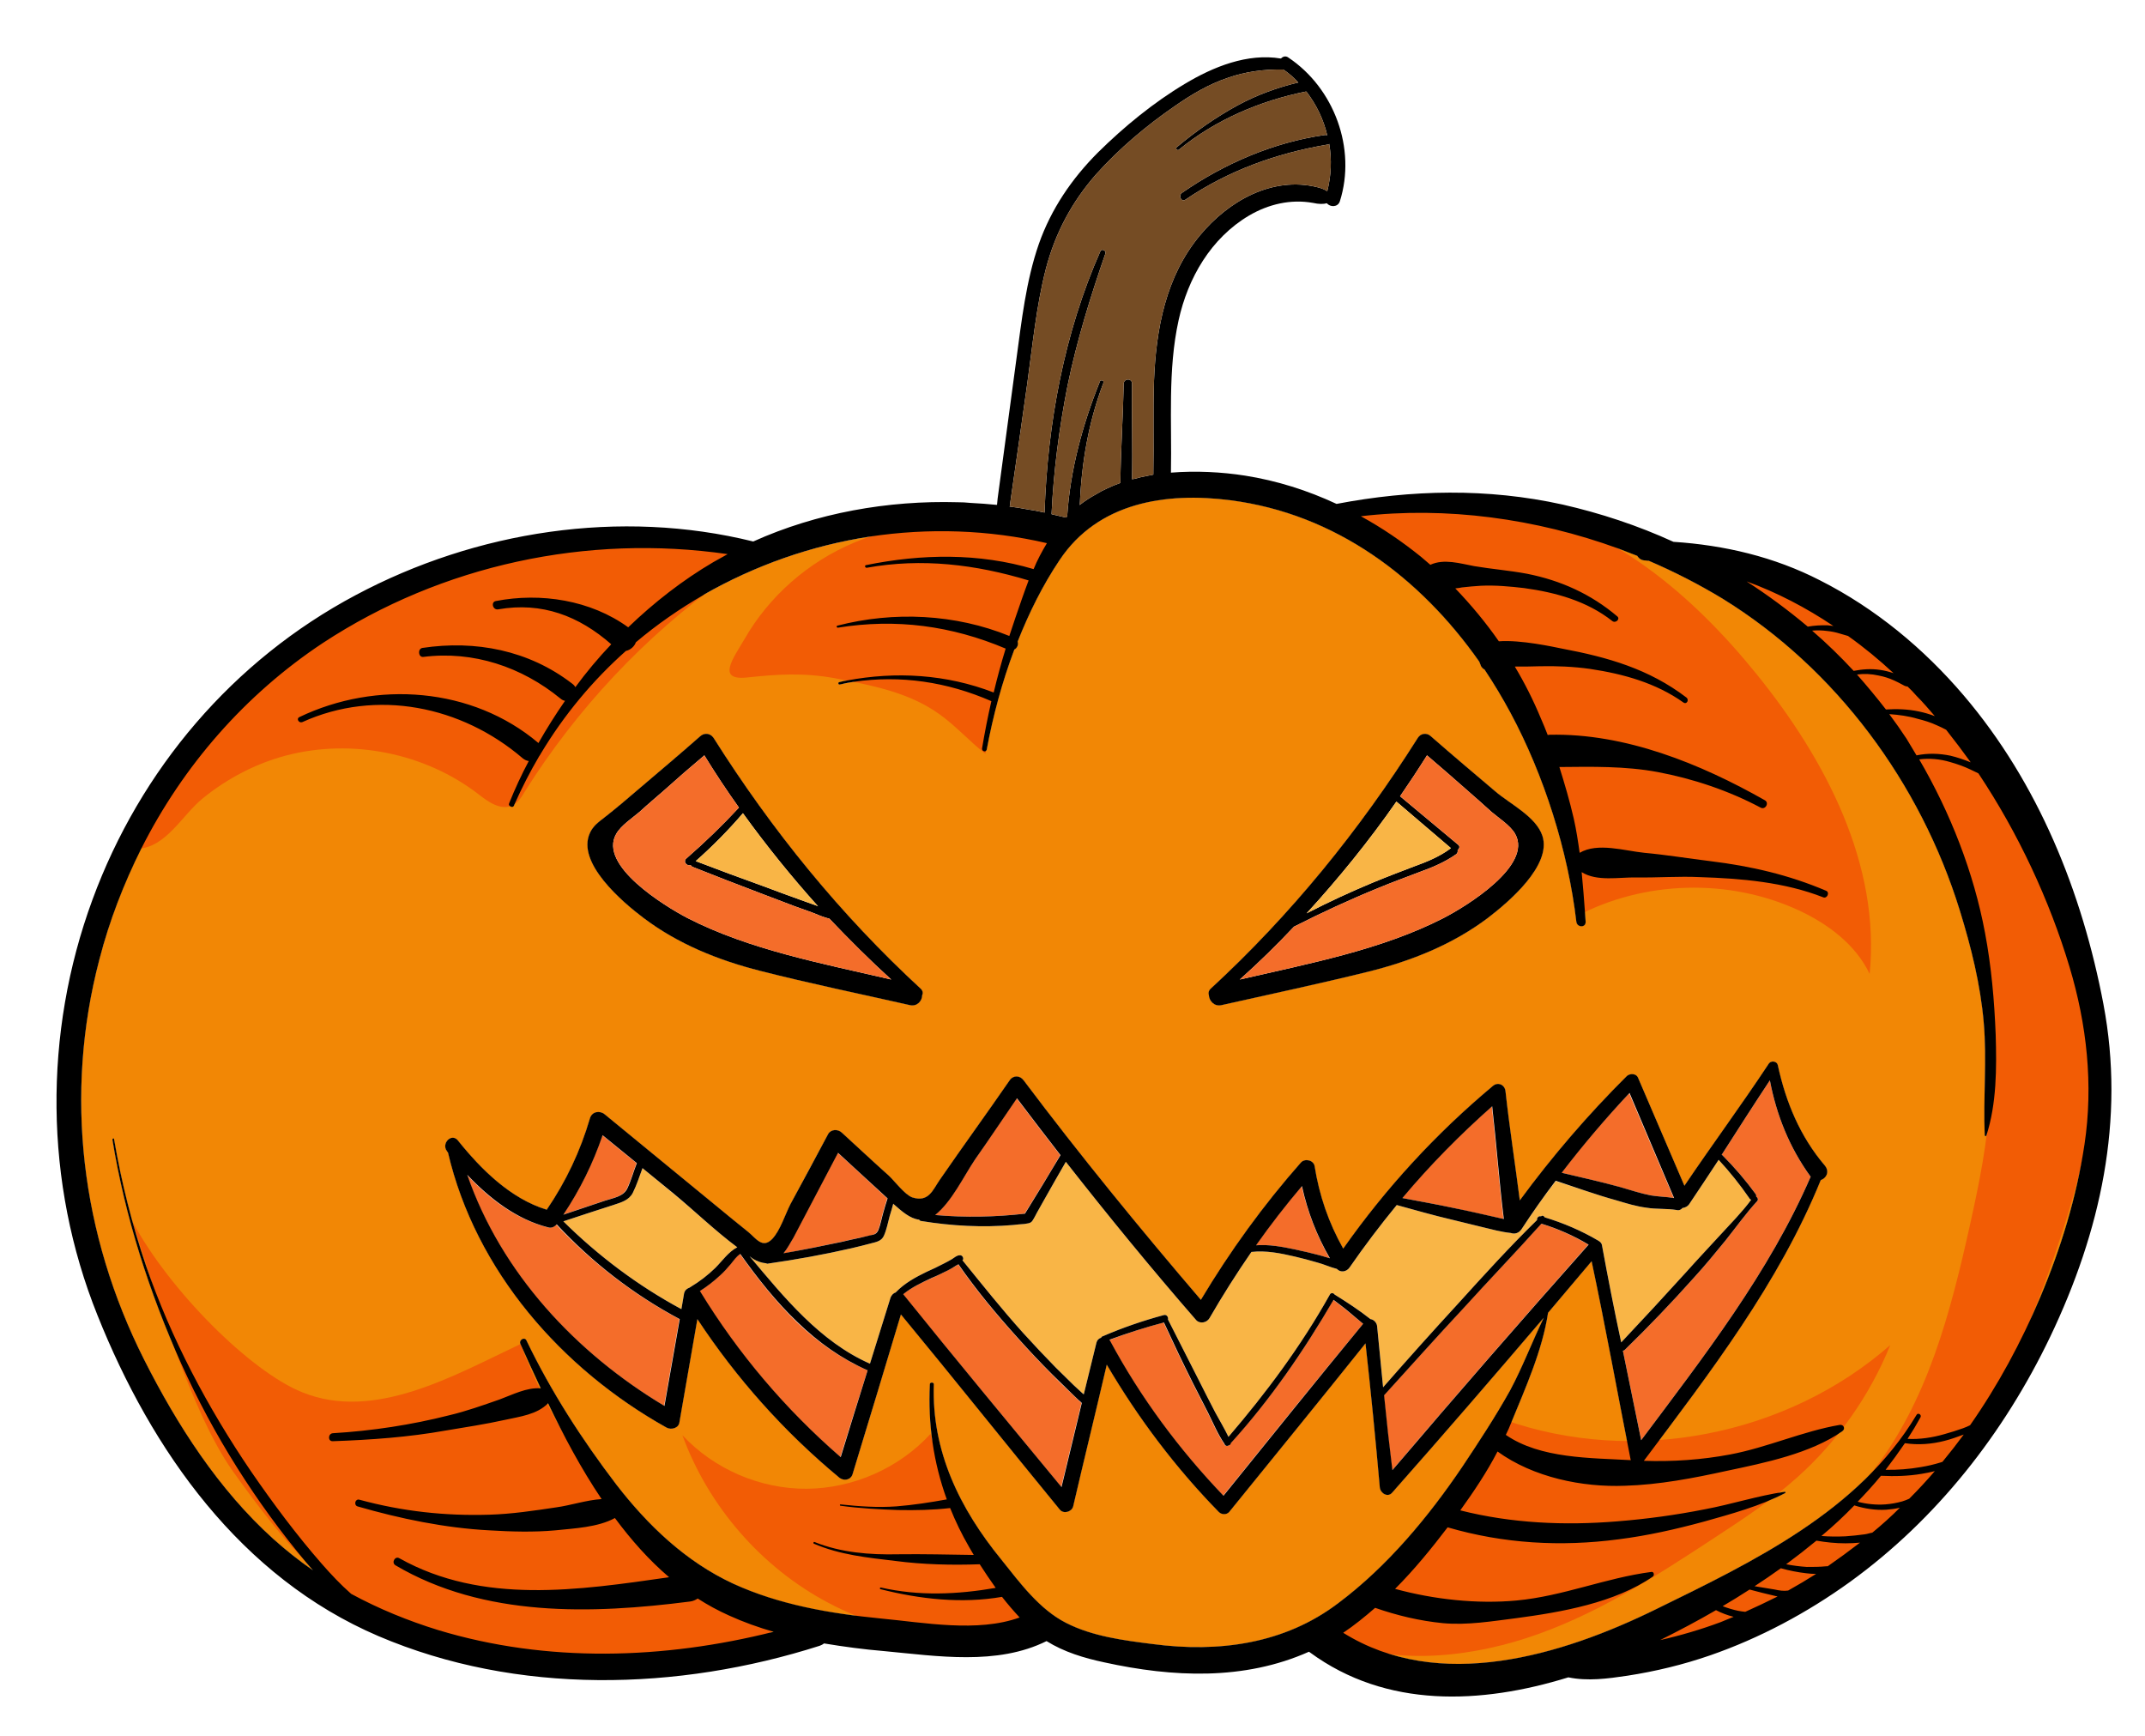 <svg version="1.2" xmlns="http://www.w3.org/2000/svg" viewBox="0 0 645 522" width="645" height="522">
	<title>Proyecto nuevo</title>
	<style>
		.s0 { fill: #000000 } 
		.s1 { fill: #f46d2a } 
		.s2 { fill: #f9b546 } 
		.s3 { fill: #f28705 } 
		.s4 { fill: #f25c05 } 
		.s5 { fill: #754c24 } 
	</style>
	<path class="s0" d="m386.6 20.9q-0.4 0-0.7 0c-5.7-0.1-11.3 0.6-16.7 2.5-5.7 1.9-10.9 5-15.8 8.4-8.6 5.9-16.8 12.8-23.8 20.6-7.3 8.3-12.3 17.7-15.1 28.4-2.9 11.3-4 23-5.6 34.5q-2.5 17.8-5.1 35.7 0 0.5-0.1 1l-0.1 0.3c-0.5 2.2-4.2 2.1-3.9-0.3l0.1-0.2q0.1-1 0.2-2 2.8-20.8 5.6-41.6c1.6-11.7 2.9-23.7 6.8-34.9 3.7-10.5 9.9-19.6 17.8-27.5 7.8-7.7 16.7-15 26.1-20.6 8.5-5.1 18.8-9.3 28.9-7.6q0.9 0.2 1.9 0.4c1.6 0.4 1.2 3-0.5 2.9z"/>
	<path class="s0" d="m402.9 60.5c-0.6 1.9-3 1.8-3.9 0.6-0.5-0.4-0.6-1.1-0.4-1.9q0.3-0.8 0.5-1.7c1.2-4.7 1.4-9.5 0.6-14.2q-0.2-1.3-0.6-2.6c-1.1-4.8-3.3-9.3-6.3-13.2q-1.1-1.4-2.4-2.7-2-2.2-4.5-3.9-0.2-0.1-0.5-0.3c-1.1-0.8-1-2.2-0.2-3 0.5-0.6 1.4-0.9 2.2-0.3 13.8 9.2 20.5 27.4 15.5 43.2z"/>
	<path class="s0" d="m399 61.1c-1 0.3-2.4 0.3-4.2-0.1-6.7-1.2-13.4 0.4-19.2 3.8-11.5 6.8-18.4 18.8-21.2 31.5-3.3 15-2 30.5-2.3 45.8q0 0.9-0.1 1.8v0.1c-0.2 2.8-3.9 3.1-4.9 1.1q-0.3-0.5-0.3-1.3 0-0.5 0-1.1c0.2-9.3-0.1-18.7 0.2-28 0.6-15.7 3.5-31.5 13.8-43.9 8.6-10.4 21.8-17.9 35.4-14.5 1.2 0.3 2.2 0.7 2.9 1.2 2 1.3 2.2 3.1-0.1 3.6z"/>
	<path class="s0" d="m332.4 76.2c-4.5 13-8.6 26.2-11.4 39.8-2.5 12.7-4.2 25.6-4.8 38.6q-0.1 1-0.1 1.9 0 0.5 0 1c-0.1 1.3-2.1 1.3-2.1-0.1q0-1 0.1-2 0-0.7 0-1.3c0.9-26.8 5.9-54 16.8-78.6 0.4-0.8 1.8-0.2 1.5 0.7z"/>
	<path class="s0" d="m399.7 43.3q-0.3 0.2-0.7 0.2c-15.2 2.6-29.7 7.8-42.5 16.5-1.2 0.9-2.3-1.1-1.1-2 12.7-8.8 27.5-15.2 42.9-17.4q0.5-0.1 0.8 0.1c1.1 0.4 1.5 2 0.6 2.6z"/>
	<path class="s0" d="m393.9 27.2q-0.6 0.1-1.1 0.3c-13.9 2.8-27.3 8.5-38.3 17.5-0.4 0.4-1.1-0.3-0.7-0.7 5.7-4.8 11.9-9.1 18.3-12.6 5.7-3.1 12-5.4 18.3-6.9q1.4-0.3 2.7-0.6c2-0.5 2.8 2.7 0.8 3z"/>
	<path class="s0" d="m331.8 115.1c-4.5 11.8-6.6 24.2-7.1 36.7q-0.1 1.9-0.1 3.7-2 1.4-3.9 3 0-1.6 0.2-3.2c0.9-13.9 4.6-27.6 9.8-40.5 0.2-0.8 1.4-0.4 1.1 0.3z"/>
	<path class="s0" d="m340.4 144.1q0 1.6-0.1 3.1c0 1.7-2 2-2.9 1.1-0.3-0.2-0.5-0.6-0.5-1.1q0-1 0-2c0.1-9.9 0.8-19.9 1-29.9 0.1-1.6 2.6-1.6 2.5 0.1-0.1 9.5 0.2 19.2 0 28.7z"/>
	<path class="s1" d="m544.4 353.7c-6.3-8.7-10.2-18.4-12.2-28.9-4.9 7.4-9.7 14.9-14.5 22.4l0.2 0.1q5.5 5.5 10.1 11.8c0.1 0.2 0.1 0.5 0.1 0.7 0.4 0.2 0.7 0.8 0.3 1.3-3.4 3.7-6.4 7.9-9.5 11.8-3.1 3.8-6.3 7.7-9.6 11.3q-10 11.2-20.7 21.6-0.3 0.3-0.6 0.3c1.8 9 3.7 17.9 5.5 26.9 18.8-25.1 38.5-50.4 51-79.3zm-54.5-25q-10.8 11.4-20.4 23.9c5.9 1.4 11.8 2.7 17.6 4.3 3.1 0.9 6.1 1.9 9.3 2.5 2.2 0.4 4.6 0.4 6.9 0.8q-6.7-15.7-13.4-31.5zm-41.3 3.9c-9.6 8.5-18.7 17.7-27 27.6 5.2 1 10.4 1.9 15.5 3 5 1.1 10 2.2 15 3.3-1.4-11.3-2.2-22.6-3.5-33.9zm14.8 35.3c-7.7 8.7-15.8 17-23.6 25.6-7.9 8.6-15.8 17.3-23.7 26q1.1 11.3 2.5 22.6c19.4-22.9 39.1-45.4 59-67.9q-6.7-4-14.2-6.3zm-72-11.3q-7.3 8.6-13.8 17.8c3.8-0.3 7.7 0.4 11.5 1.2q3.8 0.8 7.6 1.8c1 0.3 2.1 0.6 3.1 0.9q-5.8-10.2-8.4-21.7zm14.1 37.8c-1.5-1.3-3.1-2.4-4.6-3.6-8.8 15.4-19 30-30.9 43.1 0 0.4-0.3 0.7-0.7 0.7-0.5 0.3-1.1 0-1.2-0.5-2-2.9-3.4-6.3-4.9-9.3q-2.3-4.5-4.6-9c-3-6-5.9-12.1-8.7-18.2q-8.3 2.2-16.4 5.3c0.1 0.1 0.1 0.1 0.2 0.2 9.2 17.1 20.7 32.6 34.1 46.6 14-17.3 27.9-34.6 42.1-51.7-1.5-1.2-2.9-2.4-4.4-3.6zm-99.8-64.2c-4.2 6.1-8.3 12.3-12.6 18.5-3.5 5.1-7 12.6-12 16.6 9 0.8 18.1 0.6 27-0.4 3.6-5.8 7.3-11.7 10.7-17.6q-6.6-8.5-13.1-17.1zm18.5 90.7c-0.9-0.9-1.8-1.8-2.8-2.7q-2.6-2.4-5.1-5-5.3-5.3-10.3-10.9c-6.4-7.1-12.5-14.4-17.9-22.2q-0.3 0.3-0.7 0.5-1.1 0.7-2.4 1.3c-1.6 0.9-3.2 1.6-4.9 2.4-3 1.3-6 2.8-8.6 4.8 15.7 19.5 31.8 38.7 47.6 58q3-12.6 6.1-25.3c-0.3-0.2-0.6-0.6-1-0.9zm-72.3-74.3c-4.5 8.5-8.9 17-13.4 25.5-0.9 1.7-1.9 3.4-3 4.8 5.8-1.1 11.7-2.3 17.4-3.5q2.9-0.7 5.8-1.3 1.4-0.3 2.9-0.6c1.1-0.3 1.8-0.4 2.4-1.6 0.7-1.6 1-3.6 1.5-5.3q0.6-2.2 1.3-4.3c-5-4.6-9.9-9.2-14.9-13.7zm-12.2 51c-6.5-6.3-12-13.3-17.2-20.6-1.2 0.8-2 2-2.9 3.1-1 1.2-2 2.3-3.1 3.3q-2.9 2.7-6.2 4.8l0.1 0.1c11.5 18.7 25.7 35.4 42.3 49.8q4-13.1 8.2-26.1c-8-3.5-14.9-8.4-21.2-14.4zm-72.4-29.4c-0.7 0.7-1.6 1.1-2.6 0.8-9.5-2.4-17.6-8.6-24.3-15.8 10.2 29.5 32.7 53.6 59.3 69.5q2.3-13 4.6-26.1c-13.9-7.4-26.3-17-37-28.4zm24.1-18.5c-1 2.6-1.7 5.2-2.9 7.7-1.2 2.4-4.3 2.8-6.7 3.6q-6.2 2.1-12.5 4.2 7.5-11.1 11.8-23.9 5.1 4.2 10.3 8.4z"/>
	<path class="s2" d="m221.7 375c-2.7 1.4-4.5 4.1-6.6 6.2q-3.4 3.3-7.4 5.7-0.2 0.1-0.3 0.2c-0.8 0.3-1.5 0.8-1.7 1.8q-0.4 2.3-0.8 4.7c-13-7-25-16-35.5-26.4q7.5-2.5 15-4.9c2.4-0.8 4.6-1.4 5.9-3.7 1.2-2.4 2-5 2.9-7.4q4.6 3.8 9.2 7.6c6.4 5.2 12.6 11.2 19.3 16.2z"/>
	<path class="s2" d="m526.6 360.7c-2.8 3.8-6.3 7.3-9.5 10.8-3.3 3.6-6.7 7.2-10 10.9q-9.7 10.7-19.6 21.2c-2.1-9.7-4-19.5-5.8-29.3-0.1-0.5-0.4-0.8-0.8-1.1q-0.1-0.1-0.3-0.2c-5.1-3-10.5-5.3-16.1-7-0.2-0.4-0.7-0.7-1.1-0.3-0.8-0.2-1.3 0.5-1.2 1.1-8.3 8.1-16.1 16.7-23.8 25.2q-11.4 12.4-22.5 25.1-0.9-9.2-1.8-18.4c-0.1-1-1-2-2-2.1-3.4-2.7-7.1-5.1-10.8-7.4-0.3-0.5-1.1-0.6-1.4 0-8.6 15.4-19.1 29.5-30.5 42.8-1.2-2.5-2.7-5-4-7.4q-2.5-4.8-4.9-9.6c-3.1-6.1-6.2-12.2-9.3-18.3 0.2-0.7-0.4-1.6-1.3-1.3-6.3 1.7-12.4 3.8-18.4 6.4-0.2 0-0.3 0.2-0.4 0.4-0.7 0.2-1.2 0.7-1.4 1.5q-1.9 7.7-3.8 15.5-0.2-0.1-0.4-0.3-1.3-1.2-2.6-2.4-2.7-2.6-5.4-5.3-5-5.1-9.9-10.5c-6.3-7-12.2-14.4-18.2-21.8q0.1-0.1 0.2-0.2c0.2-0.7-0.4-1.4-1-1.3-0.9 0-1.6 0.7-2.4 1.2q-1.2 0.7-2.4 1.3c-1.7 0.9-3.4 1.7-5.2 2.5-3.3 1.6-6.6 3.4-9.2 6.1l-0.1 0.1c-0.7 0.2-1.2 0.8-1.5 1.5q-3.1 9.9-6.2 19.9c-15-6.6-25.8-19.9-36.2-32.3q0.4 0.3 0.8 0.6c1.5 1 2.9 1.4 4.1 1.5 0.2 0.1 0.5 0.2 0.7 0.1 8.4-1.2 16.7-2.7 25-4.6q3-0.7 6-1.5c1.6-0.4 3.1-0.7 3.8-2.3 0.8-1.8 1.2-3.9 1.7-5.8q0.6-1.9 1.1-3.8l0.2 0.2c2.3 2 4.8 4.3 7.6 4.6 0.1 0.2 0.3 0.4 0.6 0.4 9.2 1.5 18.5 2 27.7 1.2q1.6-0.2 3.3-0.3c0.9-0.2 1.8-0.1 2.4-0.9 0.7-1 1.2-2.2 1.8-3.2q0.9-1.6 1.8-3.2 3.2-5.7 6.5-11.4c12.7 16.2 25.7 32.1 39.2 47.6 1.1 1.2 3.2 0.8 4-0.6q5.9-10.2 12.6-19.9c4.4-0.5 8.8 0.4 13.1 1.4q3.4 0.8 6.8 1.8c1.9 0.5 3.8 1.4 5.8 1.9 1.1 1.2 2.9 0.9 3.8-0.4 4.5-6.5 9.2-12.7 14.2-18.8 5.5 1.5 11 3.1 16.6 4.4q4.5 1.1 9 2.2c2.9 0.7 5.8 1.5 8.7 1.8 1.1 0.4 2.4 0.1 3.2-1.1q4.9-7.5 10.3-14.5c6.1 1.9 12.1 4.1 18.3 5.8 3 0.9 5.9 1.8 9 2.2 3 0.5 6.1 0.2 9.1 0.7 0.8 0.2 1.4-0.2 1.7-0.6 0.8-0.1 1.6-0.5 2-1.1q4.5-6.7 8.9-13.4 5 5.4 9.2 11.5 0.2 0.4 0.6 0.5z"/>
	<path class="s3" d="m626.8 344.1c-2.4 15.9-7.1 31.2-13.3 45.9-5.7 13.5-12.7 26.5-21.1 38.5q-1 0.5-2.1 0.9-2.8 1-5.7 1.8c-3.5 1-7.3 1.6-11 1.4q2.1-3.2 3.9-6.5c0.4-0.8-0.8-1.5-1.2-0.7-17.4 29-49.1 44.1-78.3 58.4-28.5 14-65.3 25.1-94.1 7.1 3.3-2.2 6.5-4.8 9.6-7.5 6.6 2.3 13.3 3.9 20.3 4.6 7.4 0.7 15-0.6 22.2-1.5 13.5-1.8 29.6-4.6 41-12.5 0.5-0.3 0.4-1.5-0.4-1.4-13.8 1.8-26.6 7.3-40.6 8.6-11.8 1.1-24.8-0.3-36.5-3.5 5.8-5.8 11-12.2 15.8-18.5 16.8 4.9 34 5.9 51.4 3.6 8.7-1.1 17.1-3 25.6-5.3 8.2-2.3 17-4.7 24.5-8.6 0.2-0.2 0.1-0.4-0.1-0.4-8.2 1.2-16.1 3.8-24.2 5.3-8.6 1.7-17.4 2.9-26.2 3.6-15.8 1.3-31.8 0.6-47.2-3.3 4.1-5.7 8-11.5 11.2-17.7 10.8 7.8 25.5 10.8 38.3 10.3 10.3-0.3 20.7-2.3 30.7-4.5 11.4-2.4 25.1-5.2 34.7-11.9 1-0.7 0.4-2.1-0.8-1.9-11.1 1.9-21.8 6.8-33 8.9-8.5 1.6-17.3 2.2-25.9 1.9 20-26.6 40.6-53.4 53.2-84.4 1.6-0.5 2.8-2.5 1.2-4.4-7.4-8.7-11.7-19-14.1-30.1-0.3-1.4-2.2-1.5-2.8-0.4-8.2 12.4-17 24.3-25.3 36.6q-7-16.3-14-32.6c-0.6-1.2-2.4-1.2-3.3-0.4q-17.5 17.4-32.2 37.4c-1.4-11-3.1-21.9-4.3-32.8-0.2-2-2.3-2.9-3.8-1.6q-25.7 21.5-45 48.9c-4.4-7.8-7.2-16-8.6-24.8-0.3-1.8-2.9-2.4-4.1-1.1-11.3 12.8-21.3 26.6-30.1 41.3-18.4-21.5-36.3-43.4-53.3-66-1.1-1.5-3.1-1.6-4.2 0-6.9 10-14.1 19.9-21 29.9-2.1 3-3.3 6.9-8.3 5.3-2.2-0.8-5.3-4.9-7-6.5-4.8-4.3-9.5-8.7-14.2-13-1.2-1.1-3.3-1-4.1 0.5q-5.7 10.5-11.3 21c-1.6 3.1-3.1 8-5.5 10.5-2.9 3-4.8-0.1-7.2-2.1q-2.3-1.9-4.7-3.8-19.3-15.8-38.5-31.6c-1.5-1.2-3.8-0.8-4.4 1.2-2.9 9.9-7.2 19-13 27.5-10.9-3.3-19.8-12.2-26.7-20.8-1.9-2.4-5.1 0.9-3.3 3.2q0.1 0.2 0.3 0.4c8.3 35.6 34.2 65.1 65.7 82.7 1.4 0.8 3.7 0.2 3.9-1.6q2.7-15.5 5.4-31c11.8 17.9 26.1 33.9 42.6 47.6 1.4 1.2 3.6 0.8 4.1-1.1 4.9-15.9 9.7-31.9 14.5-47.9 16.1 19.5 31.8 39.2 47.8 58.7 1.2 1.4 3.6 0.6 4-1 3.3-14.2 6.8-28.4 10.1-42.6 9.4 16 20.6 30.9 33.7 44.3 0.8 0.8 2.3 0.9 3.1 0 13.7-16.9 27.4-33.7 41-50.7q2.4 21.6 4.3 43.3c0.2 1.8 2.4 3.1 3.7 1.6 15.4-17.4 30.5-34.9 45.6-52.6-3.5 7.2-6.3 14.7-10.1 21.8-4.4 7.9-9.4 15.5-14.4 23-10.2 15.1-22.6 30-37.3 41-16.2 12.3-36 14.9-55.7 12.3-8.8-1.1-18.2-2.3-26.2-6.4-8-4.1-13.8-12-19.4-19-12.5-15.3-21-32.6-20.3-52.7 0-0.7-1.2-0.7-1.2 0-0.6 11.9 1.1 23.6 5.1 34.6-5 0.9-10.1 1.7-15.2 2.1-5.6 0.4-11.2 0-16.8-0.6-0.2 0-0.2 0.4 0 0.4 5.8 0.8 11.6 1.1 17.4 1.3 5.2 0.1 10.4 0 15.6-0.6q2.4 6 5.7 11.7 0.7 1.2 1.4 2.4c-7.5-0.1-15.2-0.3-22.7-0.2-8.5 0.2-17.3-0.5-25.2-3.7-0.3-0.1-0.4 0.4-0.2 0.5 7.9 3.4 16.1 4.2 24.5 5.2 8.4 1.1 17 1.3 25.4 1q2.3 3.6 4.8 7.1c-11.5 2-23.1 2.5-34.5-0.1-0.3-0.1-0.5 0.4-0.1 0.5 11.8 3 24.4 4.4 36.5 2.3q2.5 3.2 5.3 6.2c-12.7 4.6-28.9 1.5-41.8 0.3-15.2-1.5-30.5-4-44.4-10.5-14.2-6.6-25.6-17.5-35.1-29.8-10.3-13.5-19.6-27.9-27-43.3-0.6-1.2-2.4-0.1-1.8 1.1 1.9 4.3 4 8.8 6.1 13.3-4.3-0.3-8.4 1.9-12.5 3.4-4.9 1.7-9.9 3.5-15 4.7-11.4 2.9-23.3 4.7-35 5.4-1.5 0.1-1.6 2.5 0 2.4 11.4-0.4 22.7-1.2 33.9-3.2 6-1 11.9-1.9 17.8-3.2 4.5-1 9.7-1.6 13-5 4.7 9.8 9.9 19.6 16.1 28.8-4.6 0.3-9.3 1.9-13.7 2.5-6.7 1-13.3 2-20.1 2.2-13.3 0.4-26.1-1-39-4.5-1.3-0.4-1.8 1.6-0.6 2 12.8 3.7 26.3 6.5 39.6 7.2 6.6 0.4 13.4 0.6 19.9 0 5.7-0.6 12.8-0.9 17.9-3.7 4.9 6.6 10.2 12.6 16.3 17.8-27.2 3.9-56.1 8.4-81.1-5.7-1.3-0.8-2.5 1.3-1.2 2.1 26.6 15.7 59 14.7 88.6 10.9 0.9-0.1 1.7-0.5 2.3-0.9q4.5 2.9 9.4 5.1c4.4 2 8.9 3.6 13.4 4.9-33 8.3-68.1 9.4-100.8-0.5-9.1-2.8-17.9-6.4-26.2-10.9-3.2-2.8-6.1-5.9-8.9-9.1-7.6-8.7-14.6-18.1-21.2-27.7-13-19.1-24.1-40-31.6-61.9-4.2-12.4-7.4-25.1-9.6-38 0-0.4-0.5-0.2-0.5 0.1 3.8 23.3 11.1 46 20.7 67.4 9.7 21.5 22.5 41.8 37.6 59.8q1 1.2 2 2.3c-4.1-2.8-8.1-6-11.9-9.4-16.5-14.9-28.9-34.2-38.9-54-18.9-37.5-24.1-79.6-13.4-120.3 10.1-38.7 33.7-73 67.2-95.1 35.8-23.5 79.5-32.8 121.7-26.7q-2.2 1.2-4.3 2.4c-9.2 5.4-17.8 12.1-25.6 19.6-11.3-8.2-26.3-10.5-39.8-7.9-1.6 0.3-0.9 2.8 0.7 2.5 13.2-2.3 24.3 2 34 10.5q-5.8 6.1-10.8 12.9-0.3-0.6-1-1.1c-13-10-29-13.1-45-10.7-1.5 0.3-1.2 2.9 0.3 2.7 15-1.9 29.6 3 41.2 12.5q0.7 0.6 1.4 0.7-4.3 6.2-8 12.7l-0.1-0.1c-19.8-16.7-48.7-18.8-71.8-7.7-1 0.5-0.1 1.9 0.9 1.5 22.3-10.1 47.9-4.9 66.3 10.9q0.9 0.7 1.8 0.8-3.3 6.2-5.9 12.7c-0.4 0.9 1.2 1.5 1.5 0.6q3.4-7.7 7.5-14.7 0.3-0.4 0.5-0.8c7-11.7 15.7-22.1 25.6-30.9 1.4-0.3 2.6-1.4 3-2.6 33.4-28.1 79.8-40 123.6-29.8-1.5 2.5-2.9 5.1-4 7.8-16.4-4.9-33.7-4.6-50.4-1.2-0.5 0.1-0.3 0.8 0.2 0.8 16.6-3 32.8-1 48.7 3.8-1.4 3.7-2.7 7.5-4 11.3q-0.9 2.7-1.8 5.4c-16.2-6.6-34.7-7.5-51.7-3.1-0.4 0.1-0.2 0.7 0.2 0.6 17.4-2.8 34.1-0.6 50.4 6.3q-2 6.5-3.6 13.2c-14.9-5.8-31-6.5-46.5-3.1-0.4 0.1-0.2 0.8 0.2 0.7 15.6-3.3 31-1.3 45.6 5q-1.6 7-2.8 14.2c-0.2 0.9 1.2 1.3 1.4 0.4 1.9-10.2 4.6-20.3 8.3-30.1 0.9-0.5 1.3-1.5 1-2.4 3.4-8.6 7.5-16.9 12.6-24.5 11.6-17.4 32-20.5 51.4-18 31.7 4.1 57.1 23.3 74.8 48.5 0.2 0.5 0.4 1 0.6 1.5 0.3 0.4 0.6 0.7 1 0.9q4.2 6.3 7.8 13c10.1 18.8 17.3 41.5 19.8 62.8 0.2 1.8 2.9 1.9 2.8 0-0.4-5-0.7-9.9-1.2-14.9 4.6 2.9 11.2 1.5 16.5 1.6 6.4 0.1 12.7-0.4 19-0.1 12.5 0.4 25.5 1.5 37.2 6.1 1.1 0.4 2-1.5 0.8-2-11.3-4.8-22.6-7.4-34.8-8.9-6.6-0.8-13.2-1.9-19.8-2.5-6-0.6-14.1-3.2-19.5 0-0.5-3.5-1-6.9-1.8-10.4q-1.8-7.8-4.3-15.4c9.8-0.1 19.8-0.3 29.5 1.5 10.7 2 21.4 5.6 31 10.7 1.4 0.8 2.7-1.4 1.3-2.2-19.4-11-42-20.2-64.7-19.7-0.2 0-0.4 0-0.6 0.1q-1-2.6-2.1-5.1c-2.2-5.3-4.8-10.5-7.8-15.5 2.6 0 5.1 0 7.6-0.1 5-0.1 10 0.1 15 0.8 10 1.5 19.8 4.2 28.1 10.1 1 0.7 1.8-0.8 0.9-1.5-11.3-8.6-23.6-12.1-37.4-14.7-2.5-0.5-12.4-2.7-19-2.2-3.9-5.6-8.3-10.9-13.1-15.9 0.9-0.1 1.6-0.2 2-0.3 1.9-0.2 3.8-0.4 5.7-0.5 4.4-0.2 8.7 0.2 13 0.7 9.5 1.3 18.9 3.9 26.5 9.9 1 0.8 2.5-0.6 1.5-1.4-7.9-6.7-17-10.8-27.1-12.8-5.3-1-10.6-1.4-15.9-2.3-4.3-0.8-9.1-2.3-13.2-0.4q-1.4-1.2-2.8-2.4c-5.7-4.6-11.7-8.7-18.1-12.2 27.7-3.2 56.9 1.3 83.1 11.9 0.5 0.8 1.3 1.4 2.5 1.4q0.5 0.1 1 0.1c7.7 3.3 15.1 7.1 22.2 11.4 34.2 21.1 59.5 55.5 71.3 93.7 3.4 11 6.2 22.2 7.2 33.7 1 11.3-0.2 22.6 0.3 33.9 0 0.3 0.4 0.4 0.5 0.1 3.1-9.6 3.1-20.3 2.8-30.3-0.4-10.3-1.3-20.5-3.2-30.6-3.4-18.2-10.4-36.1-19.8-52.2 3.1-0.4 6.3-0.1 9.3 0.8 2.1 0.6 4.1 1.3 6 2.2 0.9 0.4 1.6 0.8 2.5 1.2 12 18 21.4 38.2 27.4 58.2 5.2 17.3 7.2 35.4 4.5 53.4zm-349.9-46.8c-24.2-22.3-44.8-47.7-62.3-75.4-1-1.5-2.8-1.7-4.1-0.5-6 5.3-12.2 10.5-18.3 15.7-3.5 3-7 6-10.6 8.8-1.7 1.3-3.3 2.5-4.2 4.5-4.2 9 9.9 20.9 16 25.5 10.4 7.9 22.6 12.8 35.2 16 14.9 3.8 30 6.9 45 10.3 2.2 0.5 3.7-1.3 3.7-3 0.3-0.6 0.2-1.3-0.4-1.9zm186.9-46c-1.9-5.8-9.8-9.6-14.2-13.4-6.5-5.5-12.9-10.9-19.3-16.5-1.2-1.2-3.1-1-4 0.5-17.5 27.7-38.1 53.1-62.3 75.4-0.6 0.6-0.7 1.3-0.5 1.9 0.1 1.7 1.6 3.5 3.8 3 14.7-3.3 29.3-6.4 43.9-10 13-3.2 25.6-8.2 36.3-16.3 6-4.6 19.2-15.7 16.3-24.6zm121.4-31.9q-1.3-0.7-2.7-1.3c-1.9-0.9-3.9-1.5-5.9-2-2.7-0.8-5.6-1.2-8.5-1.4q2.7 3.6 5.2 7.4 1.5 2.5 3 5c3.4-0.7 6.8-0.6 10.2 0.1 2.1 0.5 4.1 1.2 6.1 2q-3.6-5-7.4-9.8zm-8.9-10.2q-1.3-1.5-2.7-2.8c-0.7 0-1.2-0.4-1.8-0.7q-1.1-0.6-2.2-1.1c-1.5-0.7-3.1-1.2-4.7-1.5-2.2-0.5-4.4-0.6-6.5-0.3q4.5 5.1 8.7 10.5c3.3-0.2 6.6-0.1 9.9 0.6q2.4 0.5 4.8 1.4c-1.8-2.1-3.6-4.2-5.5-6.1zm-20.6-18c-0.8-0.2-1.6-0.5-2.4-0.7q-1.9-0.6-3.9-0.8-2.2-0.3-4.5-0.1c4.4 3.8 8.6 7.9 12.5 12.1 2.6-0.5 5.2-0.7 7.9-0.3q2.1 0.3 4.1 1c-4.3-4-8.9-7.8-13.7-11.2zm-30.5-16.4q9.6 6.2 18.4 13.6 2.9-0.5 6-0.4 0.9 0.1 1.7 0.2c-8.2-5.5-17-10.1-26.1-13.4zm59.5 258.4c-3.9 1-7.9 1.3-11.9 0.7q-2.8 4.1-5.8 8 5.3 0.1 10.5-0.8 3.1-0.5 6-1.4 0.3-0.1 0.6-0.2 3.3-4 6.4-8.2c-1.9 0.7-3.8 1.4-5.8 1.9zm-6.8 9.9c-4.1 0.7-8.2 0.8-12.3 0.6q-3.4 4-7 7.8c2.7 0.7 5.5 1 8.3 0.8q2.6-0.2 5.1-0.9 1-0.3 2.1-0.8 4-4 7.7-8.3-2 0.5-3.9 0.8zm-10.7 10.8c-3.2 0.2-6.5-0.3-9.6-1.3-3.1 3.2-6.4 6.3-9.9 9.2 2.4 0.2 4.9 0.2 7.2 0.1q2.9-0.2 5.8-0.6c0.8-0.1 1.6-0.4 2.3-0.5q4.3-3.6 8.3-7.5c-1.3 0.3-2.7 0.5-4.1 0.6zm-12.3 10.1c-3 0-5.8-0.3-8.7-0.8q-4.5 3.7-9.1 7.1 3.1 0.6 6.2 0.8c2 0 4 0 5.9-0.2q0.2 0 0.4 0 4.9-3.4 9.7-7.1-2.2 0.2-4.4 0.2zm-11.8 9c-2.6-0.3-5.1-0.8-7.6-1.5q-3.9 2.8-7.9 5.4 3.1 0.5 6.1 1c1.3 0.3 2.7 0.5 4 0.3q4.3-2.4 8.4-5-1.5 0-3-0.2zm-9 6.9c-2.7-0.6-5.3-1.3-8-2q-4 2.6-8.1 5c1.5 0.6 3.1 1.1 4.7 1.4q1.1 0.2 2.1 0.3 4.9-2.2 9.7-4.6-0.2-0.1-0.4-0.1zm-18.1 4.2c-5.5 3.2-11.2 6.2-16.8 9 6.2-1.4 12.3-3.2 18.2-5.4 1.3-0.5 2.6-1.1 3.9-1.6q-2.8-0.7-5.3-2zm-25.6-45.1c-12-0.7-27.2-0.4-37.6-7.6q0.9-1.8 1.6-3.6c4.3-10.5 9.4-21.8 11.1-33.1q6.6-7.8 13.1-15.5c4.2 19.8 7.8 39.7 11.7 59.5q0.1 0.2 0.1 0.3z"/>
	<path id="Layer copy" class="s3" d="m626.8 344.1c-2.4 15.9-7.1 31.2-13.3 45.9-5.7 13.5-12.7 26.5-21.1 38.5q-1 0.5-2.1 0.9-2.8 1-5.7 1.8c-3.5 1-7.3 1.6-11 1.4q2.1-3.2 3.9-6.5c0.4-0.8-0.8-1.5-1.2-0.7-17.4 29-49.1 44.1-78.3 58.4-28.5 14-65.3 25.1-94.1 7.1 3.3-2.2 6.5-4.8 9.6-7.5 6.6 2.3 13.3 3.9 20.3 4.6 7.4 0.7 15-0.6 22.2-1.5 13.5-1.8 29.6-4.6 41-12.5 0.5-0.3 0.4-1.5-0.4-1.4-13.8 1.8-26.6 7.3-40.6 8.6-11.8 1.1-24.8-0.3-36.5-3.5 5.8-5.8 11-12.2 15.8-18.5 16.8 4.9 34 5.9 51.4 3.6 8.7-1.1 17.1-3 25.6-5.3 8.2-2.3 17-4.7 24.5-8.6 0.2-0.2 0.1-0.4-0.1-0.4-8.2 1.2-16.1 3.8-24.2 5.3-8.6 1.7-17.4 2.9-26.2 3.6-15.8 1.3-31.8 0.6-47.2-3.3 4.1-5.7 8-11.5 11.2-17.7 10.8 7.8 25.5 10.8 38.3 10.3 10.3-0.3 20.7-2.3 30.7-4.5 11.4-2.4 25.1-5.2 34.7-11.9 1-0.7 0.4-2.1-0.8-1.9-11.1 1.9-21.8 6.8-33 8.9-8.5 1.6-17.3 2.2-25.9 1.9 20-26.6 40.6-53.4 53.2-84.4 1.6-0.5 2.8-2.5 1.2-4.4-7.4-8.7-11.7-19-14.1-30.1-0.3-1.4-2.2-1.5-2.8-0.4-8.2 12.4-17 24.3-25.3 36.6q-7-16.3-14-32.6c-0.6-1.2-2.4-1.2-3.3-0.4q-17.5 17.4-32.2 37.4c-1.4-11-3.1-21.9-4.3-32.8-0.2-2-2.3-2.9-3.8-1.6q-25.7 21.5-45 48.9c-4.4-7.8-7.2-16-8.6-24.8-0.3-1.8-2.9-2.4-4.1-1.1-11.3 12.8-21.3 26.6-30.1 41.3-18.4-21.5-36.3-43.4-53.3-66-1.1-1.5-3.1-1.6-4.2 0-6.9 10-14.1 19.9-21 29.9-2.1 3-3.3 6.9-8.3 5.3-2.2-0.8-5.3-4.9-7-6.5-4.8-4.3-9.5-8.7-14.2-13-1.2-1.1-3.3-1-4.1 0.5q-5.7 10.5-11.3 21c-1.6 3.1-3.1 8-5.5 10.5-2.9 3-4.8-0.1-7.2-2.1q-2.3-1.9-4.7-3.8-19.3-15.8-38.5-31.6c-1.5-1.2-3.8-0.8-4.4 1.2-2.9 9.9-7.2 19-13 27.5-10.9-3.3-19.8-12.2-26.7-20.8-1.9-2.4-5.1 0.9-3.3 3.2q0.1 0.2 0.3 0.4c8.3 35.6 34.2 65.1 65.7 82.7 1.4 0.8 3.7 0.2 3.9-1.6q2.7-15.5 5.4-31c11.8 17.9 26.1 33.9 42.6 47.6 1.4 1.2 3.6 0.8 4.1-1.1 4.9-15.9 9.7-31.9 14.5-47.9 16.1 19.5 31.8 39.2 47.8 58.7 1.2 1.4 3.6 0.6 4-1 3.3-14.2 6.8-28.4 10.1-42.6 9.4 16 20.6 30.9 33.7 44.3 0.8 0.8 2.3 0.9 3.1 0 13.7-16.9 27.4-33.7 41-50.7q2.4 21.6 4.3 43.3c0.2 1.8 2.4 3.1 3.7 1.6 15.4-17.4 30.5-34.9 45.6-52.6-3.5 7.2-6.3 14.7-10.1 21.8-4.4 7.9-9.4 15.5-14.4 23-10.2 15.1-22.6 30-37.3 41-16.2 12.3-36 14.9-55.7 12.3-8.8-1.1-18.2-2.3-26.2-6.4-8-4.1-13.8-12-19.4-19-12.5-15.3-21-32.6-20.3-52.7 0-0.7-1.2-0.7-1.2 0-0.6 11.9 1.1 23.6 5.1 34.6-5 0.9-10.1 1.7-15.2 2.1-5.6 0.4-11.2 0-16.8-0.6-0.2 0-0.2 0.4 0 0.4 5.8 0.8 11.6 1.1 17.4 1.3 5.2 0.1 10.4 0 15.6-0.6q2.4 6 5.7 11.7 0.7 1.2 1.4 2.4c-7.5-0.1-15.2-0.3-22.7-0.2-8.5 0.2-17.3-0.5-25.2-3.7-0.3-0.1-0.4 0.4-0.2 0.5 7.9 3.4 16.1 4.2 24.5 5.2 8.4 1.1 17 1.3 25.4 1q2.3 3.6 4.8 7.1c-11.5 2-23.1 2.5-34.5-0.1-0.3-0.1-0.5 0.4-0.1 0.5 11.8 3 24.4 4.4 36.5 2.3q2.5 3.2 5.3 6.2c-12.7 4.6-28.9 1.5-41.8 0.3-15.2-1.5-30.5-4-44.4-10.5-14.2-6.6-25.6-17.5-35.1-29.8-10.3-13.5-19.6-27.9-27-43.3-0.6-1.2-2.4-0.1-1.8 1.1 1.9 4.3 4 8.8 6.1 13.3-4.3-0.3-8.4 1.9-12.5 3.4-4.9 1.7-9.9 3.5-15 4.7-11.4 2.9-23.3 4.7-35 5.4-1.5 0.1-1.6 2.5 0 2.4 11.4-0.4 22.7-1.2 33.9-3.2 6-1 11.9-1.9 17.8-3.2 4.5-1 9.7-1.6 13-5 4.7 9.8 9.9 19.6 16.1 28.8-4.6 0.3-9.3 1.9-13.7 2.5-6.7 1-13.3 2-20.1 2.2-13.3 0.4-26.1-1-39-4.5-1.3-0.4-1.8 1.6-0.6 2 12.8 3.7 26.3 6.5 39.6 7.2 6.6 0.4 13.4 0.6 19.9 0 5.7-0.6 12.8-0.9 17.9-3.7 4.9 6.6 10.2 12.6 16.3 17.8-27.2 3.9-56.1 8.4-81.1-5.7-1.3-0.8-2.5 1.3-1.2 2.1 26.6 15.7 59 14.7 88.6 10.9 0.9-0.1 1.7-0.5 2.3-0.9q4.5 2.9 9.4 5.1c4.4 2 8.9 3.6 13.4 4.9-33 8.3-68.1 9.4-100.8-0.5-9.1-2.8-17.9-6.4-26.2-10.9-3.2-2.8-6.1-5.9-8.9-9.1-7.6-8.7-14.6-18.1-21.2-27.7-13-19.1-24.1-40-31.6-61.9-4.2-12.4-7.4-25.1-9.6-38 0-0.4-0.5-0.2-0.5 0.1 3.8 23.3 11.1 46 20.7 67.4 9.7 21.5 22.5 41.8 37.6 59.8q1 1.2 2 2.3c-4.1-2.8-8.1-6-11.9-9.4-16.5-14.9-28.9-34.2-38.9-54-18.9-37.5-24.1-79.6-13.4-120.3 10.1-38.7 33.7-73 67.2-95.1 35.8-23.5 79.5-32.8 121.7-26.7q-2.2 1.2-4.3 2.4c-9.2 5.4-17.8 12.1-25.6 19.6-11.3-8.2-26.3-10.5-39.8-7.9-1.6 0.3-0.9 2.8 0.7 2.5 13.2-2.3 24.3 2 34 10.5q-5.8 6.1-10.8 12.9-0.3-0.6-1-1.1c-13-10-29-13.1-45-10.7-1.5 0.3-1.2 2.9 0.3 2.7 15-1.9 29.6 3 41.2 12.5q0.7 0.6 1.4 0.7-4.3 6.2-8 12.7l-0.1-0.1c-19.8-16.7-48.7-18.8-71.8-7.7-1 0.5-0.1 1.9 0.9 1.5 22.3-10.1 47.9-4.9 66.3 10.9q0.9 0.7 1.8 0.8-3.3 6.2-5.9 12.7c-0.4 0.9 1.2 1.5 1.5 0.6q3.4-7.7 7.5-14.7 0.3-0.4 0.5-0.8c7-11.7 15.7-22.1 25.6-30.9 1.4-0.3 2.6-1.4 3-2.6 33.4-28.1 79.8-40 123.6-29.8-1.5 2.5-2.9 5.1-4 7.8-16.4-4.9-33.7-4.6-50.4-1.2-0.5 0.1-0.3 0.8 0.2 0.8 16.6-3 32.8-1 48.7 3.8-1.4 3.7-2.7 7.5-4 11.3q-0.9 2.7-1.8 5.4c-16.2-6.6-34.7-7.5-51.7-3.1-0.4 0.1-0.2 0.7 0.2 0.6 17.4-2.8 34.1-0.6 50.4 6.3q-2 6.5-3.6 13.2c-14.9-5.8-31-6.5-46.5-3.1-0.4 0.1-0.2 0.8 0.2 0.7 15.6-3.3 31-1.3 45.6 5q-1.6 7-2.8 14.2c-0.2 0.9 1.2 1.3 1.4 0.4 1.9-10.2 4.6-20.3 8.3-30.1 0.9-0.5 1.3-1.5 1-2.4 3.4-8.6 7.5-16.9 12.6-24.5 11.6-17.4 32-20.5 51.4-18 31.7 4.1 57.1 23.3 74.8 48.5 0.2 0.5 0.4 1 0.6 1.5 0.3 0.4 0.6 0.7 1 0.9q4.2 6.3 7.8 13c10.1 18.8 17.3 41.5 19.8 62.8 0.2 1.8 2.9 1.9 2.8 0-0.4-5-0.7-9.9-1.2-14.9 4.6 2.9 11.2 1.5 16.5 1.6 6.4 0.1 12.7-0.4 19-0.1 12.5 0.4 25.5 1.5 37.2 6.1 1.1 0.4 2-1.5 0.8-2-11.3-4.8-22.6-7.4-34.8-8.9-6.6-0.8-13.2-1.9-19.8-2.5-6-0.6-14.1-3.2-19.5 0-0.5-3.5-1-6.9-1.8-10.4q-1.8-7.8-4.3-15.4c9.8-0.1 19.8-0.3 29.5 1.5 10.7 2 21.4 5.6 31 10.7 1.4 0.8 2.7-1.4 1.3-2.2-19.4-11-42-20.2-64.7-19.7-0.2 0-0.4 0-0.6 0.1q-1-2.6-2.1-5.1c-2.2-5.3-4.8-10.5-7.8-15.5 2.6 0 5.1 0 7.6-0.1 5-0.1 10 0.1 15 0.8 10 1.5 19.8 4.2 28.1 10.1 1 0.7 1.8-0.8 0.9-1.5-11.3-8.6-23.6-12.1-37.4-14.7-2.5-0.5-12.4-2.7-19-2.2-3.9-5.6-8.3-10.9-13.1-15.9 0.9-0.1 1.6-0.2 2-0.3 1.9-0.2 3.8-0.4 5.7-0.5 4.4-0.2 8.7 0.2 13 0.7 9.5 1.3 18.9 3.9 26.5 9.9 1 0.8 2.5-0.6 1.5-1.4-7.9-6.7-17-10.8-27.1-12.8-5.3-1-10.6-1.4-15.9-2.3-4.3-0.8-9.1-2.3-13.2-0.4q-1.4-1.2-2.8-2.4c-5.7-4.6-11.7-8.7-18.1-12.2 27.7-3.2 56.9 1.3 83.1 11.9 0.5 0.8 1.3 1.4 2.5 1.4q0.5 0.1 1 0.1c7.7 3.3 15.1 7.1 22.2 11.4 34.2 21.1 59.5 55.5 71.3 93.7 3.4 11 6.2 22.2 7.2 33.7 1 11.3-0.2 22.6 0.3 33.9 0 0.3 0.4 0.4 0.5 0.1 3.1-9.6 3.1-20.3 2.8-30.3-0.4-10.3-1.3-20.5-3.2-30.6-3.4-18.2-10.4-36.1-19.8-52.2 3.1-0.4 6.3-0.1 9.3 0.8 2.1 0.6 4.1 1.3 6 2.2 0.9 0.4 1.6 0.8 2.5 1.2 12 18 21.4 38.2 27.4 58.2 5.2 17.3 7.2 35.4 4.5 53.4zm-349.9-46.8c-24.2-22.3-44.8-47.7-62.3-75.4-1-1.5-2.8-1.7-4.1-0.5-6 5.3-12.2 10.5-18.3 15.7-3.5 3-7 6-10.6 8.8-1.7 1.3-3.3 2.5-4.2 4.5-4.2 9 9.9 20.9 16 25.5 10.4 7.9 22.6 12.8 35.2 16 14.9 3.8 30 6.9 45 10.3 2.2 0.5 3.7-1.3 3.7-3 0.3-0.6 0.2-1.3-0.4-1.9zm186.9-46c-1.9-5.8-9.8-9.6-14.2-13.4-6.5-5.5-12.9-10.9-19.3-16.5-1.2-1.2-3.1-1-4 0.5-17.5 27.7-38.1 53.1-62.3 75.4-0.6 0.6-0.7 1.3-0.5 1.9 0.1 1.7 1.6 3.5 3.8 3 14.7-3.3 29.3-6.4 43.9-10 13-3.2 25.6-8.2 36.3-16.3 6-4.6 19.2-15.7 16.3-24.6zm121.4-31.9q-1.3-0.7-2.7-1.3c-1.9-0.9-3.9-1.5-5.9-2-2.7-0.8-5.6-1.2-8.5-1.4q2.7 3.6 5.2 7.4 1.5 2.5 3 5c3.4-0.7 6.8-0.6 10.2 0.1 2.1 0.5 4.1 1.2 6.1 2q-3.6-5-7.4-9.8zm-8.9-10.2q-1.3-1.5-2.7-2.8c-0.7 0-1.2-0.4-1.8-0.7q-1.1-0.6-2.2-1.1c-1.5-0.7-3.1-1.2-4.7-1.5-2.2-0.5-4.4-0.6-6.5-0.3q4.5 5.1 8.7 10.5c3.3-0.2 6.6-0.1 9.9 0.6q2.4 0.5 4.8 1.4c-1.8-2.1-3.6-4.2-5.5-6.1zm-20.6-18c-0.8-0.2-1.6-0.5-2.4-0.7q-1.9-0.6-3.9-0.8-2.2-0.3-4.5-0.1c4.4 3.8 8.6 7.9 12.5 12.1 2.6-0.5 5.2-0.7 7.9-0.3q2.1 0.3 4.1 1c-4.3-4-8.9-7.8-13.7-11.2zm-30.5-16.4q9.6 6.2 18.4 13.6 2.9-0.5 6-0.4 0.9 0.1 1.7 0.2c-8.2-5.5-17-10.1-26.1-13.4zm59.5 258.4c-3.9 1-7.9 1.3-11.9 0.7q-2.8 4.1-5.8 8 5.3 0.1 10.5-0.8 3.1-0.5 6-1.4 0.3-0.1 0.6-0.2 3.3-4 6.4-8.2c-1.9 0.7-3.8 1.4-5.8 1.9zm-6.8 9.9c-4.1 0.7-8.2 0.8-12.3 0.6q-3.4 4-7 7.8c2.7 0.7 5.5 1 8.3 0.8q2.6-0.2 5.1-0.9 1-0.3 2.1-0.8 4-4 7.7-8.3-2 0.5-3.9 0.8zm-10.7 10.8c-3.2 0.2-6.5-0.3-9.6-1.3-3.1 3.2-6.4 6.3-9.9 9.2 2.4 0.2 4.9 0.2 7.2 0.1q2.9-0.2 5.8-0.6c0.8-0.1 1.6-0.4 2.3-0.5q4.3-3.6 8.3-7.5c-1.3 0.3-2.7 0.5-4.1 0.6zm-12.3 10.1c-3 0-5.8-0.3-8.7-0.8q-4.5 3.7-9.1 7.1 3.1 0.6 6.2 0.8c2 0 4 0 5.9-0.2q0.2 0 0.4 0 4.9-3.4 9.7-7.1-2.2 0.2-4.4 0.2zm-11.8 9c-2.6-0.3-5.1-0.8-7.6-1.5q-3.9 2.8-7.9 5.4 3.1 0.5 6.1 1c1.3 0.3 2.7 0.5 4 0.3q4.3-2.4 8.4-5-1.5 0-3-0.2zm-9 6.9c-2.7-0.6-5.3-1.3-8-2q-4 2.6-8.1 5c1.5 0.6 3.1 1.1 4.7 1.4q1.1 0.2 2.1 0.3 4.9-2.2 9.7-4.6-0.2-0.1-0.4-0.1zm-18.1 4.2c-5.5 3.2-11.2 6.2-16.8 9 6.2-1.4 12.3-3.2 18.2-5.4 1.3-0.5 2.6-1.1 3.9-1.6q-2.8-0.7-5.3-2zm-25.6-45.1c-12-0.7-27.2-0.4-37.6-7.6q0.9-1.8 1.6-3.6c4.3-10.5 9.4-21.8 11.1-33.1q6.6-7.8 13.1-15.5c4.2 19.8 7.8 39.7 11.7 59.5q0.1 0.2 0.1 0.3z"/>
	<path class="s0" d="m463.8 251.3c-1.9-5.8-9.8-9.6-14.2-13.4-6.5-5.5-12.9-10.9-19.3-16.5-1.2-1.2-3.1-1-4 0.5-17.5 27.7-38.1 53.1-62.3 75.4-0.6 0.6-0.7 1.3-0.5 1.9 0.1 1.7 1.6 3.5 3.8 3 14.7-3.3 29.3-6.4 43.9-10 13-3.2 25.6-8.2 36.3-16.3 6-4.6 19.2-15.7 16.3-24.6zm-29.7 24.7c-18.7 9.6-40.6 13.7-61.3 18.5q8.5-7.6 16.3-15.9c8.3-4.2 16.7-8.1 25.3-11.6 4.1-1.7 8.2-3.2 12.4-4.8 3.9-1.4 7.7-3 11.1-5.4 0.4-0.3 0.5-0.8 0.4-1.2 0.5-0.4 0.8-1.1 0.2-1.6q-8.7-7.3-17.5-14.6 4.2-6.1 8.1-12.3 6.1 5.2 12.2 10.6c2.4 2.1 4.8 4.2 7.2 6.4 2.1 1.8 5.7 4.1 7.1 6.6 5.4 9.5-14.7 21.8-21.5 25.3zm-14.2-35q8.2 7 16.4 14c-3.3 2.5-7.2 4.1-11.1 5.5-4.2 1.6-8.4 3.2-12.5 4.9q-10.1 4.2-19.8 9.2c9.7-10.6 18.8-21.8 27-33.6z"/>
	<path class="s2" d="m436.3 255c-3.3 2.5-7.2 4.1-11.1 5.5-4.2 1.6-8.4 3.2-12.5 4.9q-10.1 4.2-19.8 9.2c9.7-10.6 18.8-21.8 27-33.6q8.2 7 16.4 14z"/>
	<path class="s0" d="m276.9 297.3c-24.2-22.3-44.8-47.7-62.3-75.4-1-1.5-2.8-1.7-4.1-0.5-6 5.3-12.2 10.5-18.3 15.7-3.5 3-7 6-10.6 8.8-1.7 1.3-3.3 2.5-4.2 4.5-4.2 9 9.9 20.9 16 25.5 10.4 7.9 22.6 12.8 35.2 16 14.9 3.8 30 6.9 45 10.3 2.2 0.5 3.7-1.3 3.7-3 0.3-0.6 0.2-1.3-0.4-1.9zm-70.2-21.3c-6.7-3.5-26.9-15.8-21.4-25.3 1.4-2.5 4.9-4.8 7-6.6 2.4-2.2 4.9-4.3 7.3-6.4q6-5.4 12.2-10.6 4.9 8 10.4 15.7c-5 5.4-10.3 10.5-15.8 15.3-1.1 0.9 0.1 2.4 1.3 2q0.1 0.3 0.5 0.5 10.3 4.1 20.6 8 5 1.9 10 3.8 2.7 1 5.3 1.9c1.8 0.7 3.5 1.5 5.3 1.9 6 6.3 12.2 12.5 18.6 18.3-20.6-4.8-42.6-8.9-61.3-18.5zm39.3-3.5q-0.3-0.2-0.7-0.3-2.5-0.9-5-1.8-5.3-1.9-10.6-3.9-10.3-3.7-20.5-7.6 7.6-6.7 14.2-14.4c7 9.7 14.6 19.1 22.6 28z"/>
	<path class="s2" d="m246 272.5q-0.3-0.2-0.7-0.3-2.5-0.9-5-1.8-5.3-1.9-10.6-3.9-10.3-3.7-20.5-7.6 7.6-6.7 14.2-14.4c7 9.7 14.6 19.1 22.6 28z"/>
	<path class="s1" d="m249.4 276.2c-1.8-0.4-3.5-1.2-5.3-1.9q-2.6-0.9-5.3-1.9-5-1.9-10-3.8-10.3-3.9-20.6-8-0.4-0.2-0.5-0.5c-1.2 0.4-2.4-1.1-1.3-2 5.5-4.8 10.8-9.9 15.8-15.3q-5.5-7.7-10.4-15.7-6.2 5.2-12.2 10.6c-2.4 2.1-4.9 4.2-7.3 6.4-2.1 1.8-5.6 4.1-7 6.6-5.5 9.5 14.7 21.8 21.4 25.3 18.7 9.6 40.7 13.7 61.3 18.5-6.4-5.8-12.6-12-18.6-18.3zm184.7-0.2c-18.7 9.6-40.6 13.7-61.3 18.5q8.5-7.6 16.3-15.9c8.3-4.2 16.7-8.1 25.3-11.6 4.1-1.7 8.2-3.2 12.4-4.8 3.9-1.4 7.7-3 11.1-5.4 0.4-0.3 0.5-0.8 0.4-1.2 0.5-0.4 0.8-1.1 0.2-1.6q-8.7-7.3-17.5-14.6 4.2-6.1 8.1-12.3 6.1 5.2 12.2 10.6c2.4 2.1 4.8 4.2 7.2 6.4 2.1 1.8 5.7 4.1 7.1 6.6 5.4 9.5-14.7 21.8-21.5 25.3z"/>
	<path class="s4" d="m563.5 192.7c9.4 8.9 18.6 18 26.8 27.9 18.1 22.1 30.6 48.7 36 76.7 2.3 11.7 3.3 23.8 2.3 35.7-1.1 12.7-4.5 25-8.4 37.2-12.1 37.6-29.9 75.3-61.6 99-8.6 6.5-18.1 11.7-27.7 16.6-10.9 5.6-23.1 11-35 8 11-5.6 21.3-12.6 31.3-19.8 12.8-9.1 25.5-18.7 35.4-31 17-21.3 24-48.7 29.9-75.3 2.7-12.2 5.2-24.5 5.8-36.9 1-21.6-3.9-43-9.3-64-1.9-7.2-3.8-14.4-6.4-21.3-6-15.8-15.8-29.8-27.1-42.2-5.7-6.2-11.8-12-18.2-17.5-3.9-3.4-17.2-11.1-17.7-15.9 16.3-3.5 33.3 12.7 43.9 22.8z"/>
	<path class="s4" d="m86.2 227.1c19.7-5.1 41.6-0.7 57.7 11.7 2.9 2.3 6.6 4.9 10.1 3.4 1.7-0.8 2.8-2.5 3.8-4.2 15.6-24.8 36-46.6 59.9-63.7 1.7-1.2 3.6-2.7 4.1-4.8 1.2-4.7-5.1-7.6-9.9-8.2-54.6-7.2-112.1 14.3-148.7 55.5-8.7 9.8-21.5 25.1-21.9 38.4 8.7-0.4 13.4-10.1 19.7-15.2 7.4-6 16-10.5 25.2-12.9z"/>
	<path class="s4" d="m90.9 418.6c21.7 8.8 45.5-5 65.6-14.5 15.9 41.4 49.6 81.1 76.5 85.7-12.6 10.4-30.5 10.6-46.8 10.3-16.9-0.2-44.9-0.8-60.6-7-24.4-9.8-40.3-29.4-55.6-50.8-12.4-17.4-23.6-54.3-30.1-74.9 11 20.5 35.3 44.9 51 51.2z"/>
	<path class="s4" d="m251 203.9c10.9 2.1 22.2 4.2 31.3 10.7 5 3.5 9.1 8.2 14 12 4.1-22 11.9-43.2 23-62.6-19.8-8.2-42.9-9.1-62.6-0.8-13.7 5.8-25.4 16-32.8 28.9-3.4 5.8-8.5 12.5 0.6 11.6 9.4-1 17-1.5 26.5 0.2z"/>
	<path class="s4" d="m424.6 151.2c9.6-0.3 19.4-0.4 28.9 1.2 30.4 5 55.5 26.5 74.8 50.4 20.7 25.6 37.2 57.2 33.9 90-4.2-8.8-12.5-15-21.3-19.1-21-9.7-46.5-9-66.9 1.8 4.5-15.7-3-32.1-10.4-46.7-7.1-14-14.3-28.1-23.3-41-9.5-13.5-21-22.1-33.2-32.6 4.1-4.1 12-3.9 17.5-4z"/>
	<path class="s4" d="m415.3 476.6c13.4-15.7 25.7-32.3 36.9-49.8 39 13.9 85.1 4.9 116.2-22.4-6.1 15.1-15.8 28.9-28 39.8-7.7 6.9-16.4 12.6-25.1 18.3-17.8 11.7-36 23.4-56.3 30-18.7 6.1-43.5 8.7-61.3-1.5 7.1-3.6 12.4-8.4 17.6-14.4z"/>
	<path class="s4" d="m279.8 431.1c-9.4 10.3-23.3 16.4-37.2 16.5-14 0.1-27.9-5.9-37.4-16.1 7.8 21.4 23.8 39.8 43.9 50.4 10 5.3 20.9 8.7 32.2 10.1 9.2 1.2 25.5 2.8 33.6-2.4-6.9-9.1-15.4-16.5-21.5-26.5-6.1-9.9-10.7-20.7-13.6-32z"/>
	<path class="s0" d="m632.5 301.9c-6.4-33.7-19.6-66.5-42-92.8-12-14.1-26.6-26.2-43.2-34.6-13.8-7.1-28.8-10.6-44.1-11.6-10.7-4.9-21.9-8.6-33.3-11.2-22.6-5-45.5-4.5-68-0.2-8.8-4.1-18-7-27.5-8.5-7-1.1-14.8-1.5-22.3-0.9q-2.7 0.2-5.3 0.6-0.8 0.2-1.5 0.3-2.2 0.4-4.3 1-0.3 0-0.6 0.1-1.8 0.5-3.5 1.1-2 0.7-3.9 1.6-1.8 0.8-3.4 1.8-2.6 1.4-4.9 3.2-2 1.6-3.8 3.5-0.2 0.2-0.4 0.3-2.1-0.5-4.3-1-1.1-0.3-2.1-0.5-2.7-0.6-5.4-1-2.5-0.5-5.1-0.8-0.2 0-0.4-0.1-1.7-0.2-3.4-0.4-4-0.4-8-0.6-1.9-0.2-3.8-0.2c-21-0.6-42.4 3.2-61.5 11.8-40-9.9-83.3-3.2-119.5 16.1-36.9 19.6-64.8 52.4-79.2 91.6-14.8 40.2-14.5 85.1 1.5 124.9 16.3 40.8 43.1 78.8 84.5 96.5 41.7 17.8 90.1 16.5 132.7 2.9q0.8-0.3 1.3-0.7c6 1 12 1.8 18 2.3 16 1.5 34 4.4 48.9-3 5.3 3.3 11.3 5.1 17.4 6.4 20.5 4.5 42 5.5 61.5-3.2q0.2 0.1 0.3 0.2c23 16.9 51.5 15.6 77.7 7.5 5.8 1.2 11.8 0.4 17.8-0.5 8.4-1.3 16.7-3.3 24.8-6.1 15-5.2 29.2-12.8 42.1-22.1 26.1-18.9 46.3-44.7 60.2-73.7 15.1-31.6 22.6-65.2 16-100zm-5.7 42.2c-2.4 15.9-7.1 31.2-13.3 45.9-5.7 13.5-12.7 26.5-21.1 38.5q-1 0.5-2.1 0.9-2.8 1-5.7 1.8c-3.5 1-7.3 1.6-11 1.4q2.1-3.2 3.9-6.5c0.4-0.8-0.8-1.5-1.2-0.7-17.4 29-49.1 44.1-78.3 58.4-28.5 14-65.3 25.1-94.1 7.1 3.3-2.2 6.5-4.8 9.6-7.5 6.6 2.3 13.3 3.9 20.3 4.6 7.4 0.7 15-0.6 22.2-1.5 13.5-1.8 29.6-4.6 41-12.5 0.5-0.3 0.4-1.5-0.4-1.4-13.8 1.8-26.6 7.3-40.6 8.6-11.8 1.1-24.8-0.3-36.5-3.5 5.8-5.8 11-12.2 15.8-18.5 16.8 4.9 34 5.9 51.4 3.6 8.7-1.1 17.1-3 25.6-5.3 8.2-2.3 17-4.7 24.5-8.6 0.2-0.2 0.1-0.4-0.1-0.4-8.2 1.2-16.1 3.8-24.2 5.3-8.6 1.7-17.4 2.9-26.2 3.6-15.8 1.3-31.8 0.6-47.2-3.3 4.1-5.7 8-11.5 11.2-17.7 10.8 7.8 25.5 10.8 38.3 10.3 10.3-0.3 20.7-2.3 30.7-4.5 11.4-2.4 25.1-5.2 34.7-11.9 1-0.7 0.4-2.1-0.8-1.9-11.1 1.9-21.8 6.8-33 8.9-8.5 1.6-17.3 2.2-25.9 1.9 20-26.6 40.6-53.4 53.2-84.4 1.6-0.5 2.8-2.5 1.2-4.4-7.4-8.7-11.7-19-14.1-30.1-0.3-1.4-2.2-1.5-2.8-0.4-8.2 12.4-17 24.3-25.3 36.6q-7-16.3-14-32.6c-0.6-1.2-2.4-1.2-3.3-0.4q-17.5 17.4-32.2 37.4c-1.4-11-3.1-21.9-4.3-32.8-0.2-2-2.3-2.9-3.8-1.6q-25.7 21.5-45 48.9c-4.4-7.8-7.2-16-8.6-24.8-0.3-1.8-2.9-2.4-4.1-1.1-11.3 12.8-21.3 26.6-30.1 41.3-18.4-21.5-36.3-43.4-53.3-66-1.1-1.5-3.1-1.6-4.2 0-6.9 10-14.1 19.9-21 29.9-2.1 3-3.3 6.9-8.3 5.3-2.2-0.8-5.3-4.9-7-6.5-4.8-4.3-9.5-8.7-14.2-13-1.2-1.1-3.3-1-4.1 0.5q-5.6 10.5-11.3 21c-1.6 3.1-3.1 8-5.5 10.5-2.9 3-4.8-0.1-7.2-2.1q-2.3-1.9-4.7-3.8-19.3-15.8-38.5-31.6c-1.5-1.2-3.8-0.8-4.4 1.2-2.9 9.9-7.2 19-13 27.5-10.9-3.3-19.8-12.2-26.7-20.8-1.9-2.4-5.1 0.9-3.3 3.2q0.1 0.2 0.3 0.4c8.3 35.6 34.2 65.1 65.7 82.7 1.4 0.8 3.7 0.2 3.9-1.6q2.7-15.5 5.4-31c11.8 17.9 26.1 33.9 42.6 47.6 1.4 1.2 3.6 0.8 4.1-1.1 4.9-16 9.7-31.9 14.5-47.9 16.1 19.5 31.8 39.2 47.8 58.7 1.2 1.4 3.6 0.6 4-1 3.3-14.2 6.8-28.4 10.1-42.6 9.4 16 20.6 30.9 33.7 44.3 0.8 0.8 2.3 0.9 3.1 0 13.7-16.9 27.4-33.7 41-50.7q2.4 21.6 4.3 43.3c0.2 1.8 2.4 3.1 3.7 1.6 15.4-17.4 30.5-34.9 45.6-52.6-3.5 7.2-6.3 14.7-10.1 21.8-4.4 7.9-9.4 15.5-14.4 23-10.2 15.1-22.6 30-37.3 41-16.2 12.3-36 14.9-55.7 12.3-8.8-1.1-18.2-2.3-26.2-6.4-8-4.1-13.8-12-19.4-19-12.5-15.3-21-32.6-20.3-52.7 0-0.7-1.2-0.7-1.2 0-0.6 11.9 1.1 23.6 5.1 34.6-5 0.9-10.1 1.7-15.2 2.1-5.6 0.4-11.2 0-16.8-0.6-0.2 0-0.2 0.4 0 0.4 5.8 0.8 11.6 1.1 17.4 1.3 5.2 0.1 10.4 0 15.6-0.6q2.4 6 5.7 11.7 0.7 1.2 1.4 2.4c-7.5-0.1-15.2-0.3-22.7-0.2-8.5 0.2-17.3-0.5-25.2-3.7-0.3-0.1-0.4 0.4-0.2 0.5 7.9 3.4 16.1 4.2 24.5 5.2 8.4 1.1 17 1.3 25.4 1q2.3 3.6 4.8 7.1c-11.5 2-23.1 2.5-34.5-0.1-0.3-0.1-0.5 0.4-0.1 0.5 11.8 3 24.4 4.4 36.5 2.3q2.5 3.2 5.3 6.2c-12.7 4.6-28.9 1.5-41.8 0.3-15.2-1.5-30.5-4.1-44.4-10.5-14.2-6.6-25.6-17.5-35.1-29.8-10.3-13.5-19.6-27.9-27-43.3-0.6-1.2-2.4-0.1-1.8 1.1 1.9 4.3 4 8.8 6.1 13.3-4.3-0.3-8.4 1.9-12.5 3.4-4.9 1.7-9.9 3.5-15 4.7-11.4 2.9-23.3 4.7-35 5.4-1.5 0.1-1.6 2.5 0 2.4 11.4-0.4 22.7-1.2 33.9-3.2 6-1 11.9-1.9 17.8-3.2 4.5-1 9.7-1.6 13-5 4.7 9.8 9.9 19.6 16.1 28.8-4.6 0.3-9.3 1.9-13.7 2.5-6.7 1-13.3 2-20.1 2.2-13.3 0.4-26.1-1-39-4.5-1.3-0.4-1.8 1.6-0.6 2 12.8 3.7 26.3 6.5 39.6 7.2 6.6 0.4 13.4 0.6 19.9 0 5.7-0.6 12.8-0.9 17.9-3.7 4.9 6.6 10.2 12.6 16.3 17.8-27.2 3.9-56.1 8.3-81.1-5.7-1.3-0.8-2.5 1.3-1.2 2.1 26.6 15.7 59 14.7 88.6 10.9 0.9-0.1 1.7-0.5 2.3-0.9q4.5 2.9 9.4 5.1c4.4 2 8.9 3.6 13.4 4.9-33 8.3-68.1 9.4-100.8-0.5-9.1-2.8-17.9-6.4-26.2-10.9-3.2-2.8-6.1-5.9-8.9-9.1-7.6-8.7-14.6-18.1-21.2-27.7-13-19.1-24.1-40-31.6-61.9-4.2-12.4-7.4-25.1-9.6-38 0-0.4-0.5-0.2-0.5 0.1 3.8 23.3 11.1 46 20.7 67.4 9.7 21.5 22.5 41.8 37.6 59.8q1 1.2 2 2.3c-4.1-2.8-8.1-6-11.9-9.4-16.5-14.9-28.9-34.2-38.9-54-18.9-37.5-24.1-79.6-13.4-120.3 3-11.6 7.3-22.7 12.6-33.3 12.5-24.8 31.2-46.3 54.6-61.8 35.8-23.5 79.5-32.8 121.7-26.7q-2.2 1.2-4.3 2.4c-9.2 5.4-17.8 12.1-25.6 19.6-11.3-8.2-26.3-10.5-39.8-7.9-1.6 0.3-0.9 2.8 0.7 2.5 13.2-2.3 24.3 2 34 10.5q-5.8 6.1-10.8 12.9-0.3-0.6-1-1.1c-13-10-29-13.1-45-10.7-1.5 0.3-1.2 2.9 0.3 2.7 15-1.9 29.6 3 41.2 12.5q0.7 0.6 1.4 0.7-4.3 6.2-8 12.7l-0.1-0.1c-19.8-16.7-48.7-18.8-71.8-7.7-1 0.5-0.1 1.9 0.9 1.5 22.3-10.1 47.9-4.9 66.3 10.9q0.9 0.7 1.8 0.8-3.3 6.2-5.9 12.7c-0.2 0.4 0 0.7 0.3 0.9 0.4 0.3 1 0.3 1.2-0.3q0.1-0.2 0.2-0.5 3.3-7.4 7.3-14.2 0.3-0.4 0.5-0.8c7-11.7 15.7-22.1 25.6-30.9 1.4-0.3 2.6-1.4 3-2.6 6.4-5.4 13.2-10.1 20.3-14.2l0.1-0.1c15.4-8.8 32.4-14.8 50.1-17.5 17.4-2.6 35.5-2.1 53.1 2-1.5 2.5-2.9 5.1-4 7.8-16.4-4.9-33.7-4.6-50.4-1.2-0.5 0.1-0.3 0.8 0.2 0.8 16.6-3 32.8-1 48.7 3.8-1.4 3.7-2.7 7.5-4 11.3q-0.9 2.7-1.8 5.4c-16.2-6.6-34.7-7.5-51.7-3.1-0.4 0.1-0.2 0.7 0.2 0.6 17.4-2.8 34.1-0.6 50.4 6.3q-2 6.5-3.6 13.2c-14.2-5.5-29.4-6.4-44.2-3.6q-1.2 0.2-2.3 0.5c-0.4 0.1-0.2 0.8 0.2 0.7q2.1-0.5 4.1-0.8c14.2-2.1 28.2 0 41.5 5.8q-1.6 7-2.8 14.2c-0.1 0.7 0.7 1.1 1.1 0.8q0.2-0.1 0.3-0.4c1.9-10.2 4.6-20.3 8.3-30.1 0.9-0.5 1.3-1.5 1-2.4 3.4-8.6 7.5-16.9 12.6-24.5 11.6-17.4 32-20.5 51.4-18 31.7 4.1 57.1 23.3 74.8 48.5 0.2 0.5 0.4 1 0.6 1.5 0.3 0.4 0.6 0.7 1 0.9q4.2 6.3 7.8 13c10.1 18.8 17.3 41.5 19.8 62.8 0.2 1.8 2.9 1.9 2.8 0q-0.1-1.4-0.2-2.8c-0.3-4.1-0.6-8.1-1-12.1 4.6 2.9 11.2 1.5 16.5 1.6 6.4 0.1 12.7-0.4 19-0.1 12.5 0.4 25.5 1.5 37.2 6.1 1.1 0.4 2-1.5 0.8-2-11.3-4.8-22.6-7.4-34.8-8.9-6.6-0.8-13.2-1.9-19.8-2.5-6-0.6-14.1-3.2-19.5 0-0.5-3.5-1-6.9-1.8-10.4-1.2-5.2-2.7-10.3-4.3-15.4 9.8-0.1 19.8-0.3 29.5 1.5 10.7 2 21.4 5.6 31 10.7 1.4 0.8 2.7-1.4 1.3-2.2-19.4-11-42-20.2-64.7-19.7-0.2 0-0.4 0-0.6 0.1q-1-2.6-2.1-5.1c-2.2-5.3-4.8-10.5-7.8-15.5 2.6 0 5.1 0 7.6-0.1 5-0.1 10 0.1 15 0.8 10 1.5 19.8 4.2 28.1 10.1 1 0.7 1.8-0.8 0.9-1.5-11.3-8.6-23.6-12.1-37.4-14.7-2.5-0.5-12.4-2.7-19-2.2-3.9-5.6-8.3-10.9-13.1-15.9 0.9-0.1 1.6-0.2 2-0.3 1.9-0.2 3.8-0.4 5.7-0.5 4.4-0.2 8.7 0.2 13 0.7 9.5 1.3 18.9 3.9 26.5 9.9 1 0.8 2.5-0.6 1.5-1.4-7.9-6.7-17-10.8-27.1-12.8-5.3-1-10.6-1.4-15.9-2.3-4.3-0.8-9.1-2.3-13.2-0.4q-1.4-1.2-2.8-2.4c-5.7-4.6-11.7-8.7-18.1-12.2 25.7-3 52.7 0.7 77.4 9.7q2.9 1.1 5.7 2.2c0.5 0.8 1.3 1.4 2.5 1.4q0.5 0.1 1 0.1c7.7 3.3 15.1 7.1 22.2 11.4 34.2 21.1 59.5 55.5 71.3 93.7 3.4 11 6.2 22.2 7.2 33.7 1 11.3-0.2 22.6 0.3 33.9 0 0.3 0.4 0.4 0.5 0.1 3.1-9.6 3.1-20.3 2.8-30.3-0.4-10.3-1.3-20.5-3.2-30.6-3.4-18.2-10.4-36.1-19.8-52.2 3.1-0.4 6.3-0.1 9.3 0.8 2.1 0.6 4.1 1.3 6 2.2 0.9 0.4 1.6 0.8 2.5 1.2 12 18 21.4 38.2 27.4 58.2 5.2 17.3 7.2 35.4 4.5 53.4zm-98.7 15.7c0-0.2 0-0.5-0.1-0.7q-4.6-6.3-10.1-11.8l-0.2-0.1c4.8-7.5 9.6-15 14.5-22.4 2 10.5 5.9 20.2 12.2 28.9h0.1c-12.5 28.9-32.2 54.2-51 79.3-1.8-9-3.7-17.9-5.5-26.9q0.3 0 0.6-0.3 10.7-10.4 20.7-21.6c3.3-3.6 6.5-7.5 9.6-11.3 3.1-3.9 6.1-8.1 9.5-11.8 0.4-0.5 0.1-1.1-0.3-1.3zm-58.5-7.2q9.6-12.5 20.4-24 6.7 15.8 13.4 31.6c-2.3-0.4-4.7-0.4-7-0.8-3.1-0.6-6.1-1.6-9.2-2.5-5.8-1.6-11.7-2.9-17.6-4.3zm-47.9 7.6c8.3-9.9 17.4-19.1 27-27.6 1.3 11.3 2.1 22.6 3.5 33.9-5-1.1-10-2.3-15-3.3-5.1-1.1-10.3-2-15.5-3zm-20.4 29c-0.3-0.5-1.1-0.6-1.4 0-8.6 15.4-19.1 29.5-30.5 42.8-1.2-2.5-2.7-5-4-7.4q-2.5-4.8-4.9-9.6c-3.1-6.1-6.2-12.2-9.3-18.3 0.2-0.7-0.4-1.6-1.3-1.3-6.3 1.7-12.4 3.8-18.4 6.4-0.2 0-0.3 0.2-0.4 0.4-0.7 0.2-1.2 0.7-1.4 1.5q-1.9 7.7-3.8 15.5-0.2-0.1-0.4-0.3-1.3-1.2-2.6-2.4-2.7-2.6-5.4-5.3-5-5.1-9.9-10.5c-6.3-7-12.2-14.4-18.2-21.8q0.1-0.1 0.2-0.2c0.2-0.7-0.4-1.4-1-1.3-0.9 0-1.6 0.7-2.4 1.2q-1.2 0.7-2.4 1.3c-1.7 0.9-3.4 1.7-5.2 2.5-3.3 1.6-6.6 3.4-9.2 6.1l-0.1 0.1c-0.7 0.2-1.2 0.8-1.5 1.5q-3.1 9.9-6.2 19.9c-15-6.6-25.8-19.9-36.2-32.3q0.4 0.3 0.8 0.6c1.5 1 2.9 1.4 4.1 1.5 0.2 0.1 0.5 0.2 0.7 0.1 8.4-1.2 16.7-2.7 25-4.6q3-0.7 6-1.5c1.6-0.4 3.1-0.7 3.8-2.3 0.8-1.8 1.2-3.9 1.7-5.8q0.6-1.9 1.1-3.8l0.2 0.2c2.3 2 4.8 4.3 7.6 4.6 0.1 0.2 0.3 0.4 0.6 0.4 9.2 1.5 18.5 2 27.7 1.2q1.6-0.2 3.3-0.3c0.9-0.2 1.8-0.1 2.4-0.9 0.7-1 1.2-2.2 1.8-3.2l1.8-3.2q3.2-5.7 6.5-11.4c12.7 16.2 25.7 32.1 39.2 47.6 1.1 1.2 3.2 0.8 4-0.6q5.9-10.2 12.6-19.9c4.4-0.5 8.8 0.4 13.1 1.4q3.4 0.8 6.8 1.8c1.9 0.5 3.8 1.4 5.8 1.9 1.1 1.2 2.9 0.9 3.8-0.4 4.5-6.5 9.2-12.7 14.2-18.8 5.5 1.5 11 3.1 16.6 4.4q4.5 1.1 9 2.2c2.9 0.7 5.8 1.5 8.7 1.8 1.1 0.4 2.4 0.1 3.2-1.1q4.9-7.5 10.3-14.6c6.1 2 12.1 4.2 18.3 5.9 3 0.9 5.9 1.8 9 2.2 3 0.5 6.1 0.2 9.1 0.7 0.8 0.2 1.4-0.2 1.7-0.6 0.8-0.1 1.6-0.5 2-1.1q4.5-6.7 8.9-13.4 5 5.4 9.2 11.5 0.2 0.4 0.6 0.5c-2.8 3.8-6.3 7.3-9.5 10.8-3.3 3.6-6.7 7.2-10 10.9q-9.7 10.7-19.6 21.2c-2.1-9.7-4-19.5-5.8-29.3-0.1-0.5-0.4-0.8-0.8-1.1q-0.1-0.1-0.3-0.2c-5.1-3-10.5-5.3-16.1-7-0.2-0.4-0.7-0.7-1.1-0.3-0.8-0.2-1.3 0.5-1.2 1.1-8.3 8.1-16.1 16.7-23.8 25.2q-11.4 12.4-22.5 25.1-0.9-9.2-1.8-18.4c-0.1-1-1-2-2-2.1-3.4-2.7-7.1-5.1-10.8-7.4zm-120.1-23.9c5-4 8.5-11.5 12-16.7 4.3-6.1 8.4-12.3 12.6-18.4q6.5 8.6 13.1 17.1c-3.5 5.9-7.1 11.8-10.7 17.6-8.9 1-18 1.2-27 0.4zm-45.6 11.5c1.1-1.3 2-3 3-4.7 4.5-8.5 8.9-17 13.4-25.5 4.9 4.5 9.9 9.1 14.9 13.7q-0.7 2.1-1.3 4.3c-0.5 1.7-0.8 3.6-1.5 5.3-0.6 1.2-1.3 1.3-2.4 1.5q-1.5 0.4-2.9 0.7-2.9 0.6-5.8 1.3c-5.7 1.2-11.6 2.4-17.4 3.4zm-19 6.6c1.1-1 2.1-2.1 3.1-3.3 0.9-1.1 1.7-2.3 2.9-3.1 5.2 7.3 10.7 14.3 17.2 20.5 6.3 6.1 13.2 11 21.1 14.5q-4.1 13-8.1 26.1c-16.6-14.4-30.8-31.1-42.3-49.9h-0.1q3.3-2.1 6.2-4.8zm-47.2-18.2q7.5-11.2 11.8-23.9 5.1 4.2 10.3 8.4c-1 2.5-1.7 5.2-2.9 7.7-1.2 2.4-4.3 2.8-6.7 3.6q-6.2 2.1-12.5 4.2zm35 31.4q-2.3 13-4.6 26.1c-26.6-15.9-49.1-40-59.3-69.5 6.7 7.1 14.8 13.4 24.3 15.8 1 0.3 1.9-0.1 2.6-0.9 10.7 11.5 23.1 21.1 37 28.5zm-35-29.4q7.5-2.5 15-4.9c2.4-0.8 4.7-1.4 5.9-3.7 1.2-2.4 2-5 2.9-7.4q4.6 3.8 9.3 7.6c6.3 5.2 12.5 11.2 19.2 16.2-2.7 1.4-4.5 4.1-6.6 6.2q-3.4 3.3-7.4 5.7-0.2 0.1-0.3 0.2c-0.8 0.3-1.5 0.8-1.7 1.8q-0.4 2.3-0.8 4.7c-13-7-25-16-35.5-26.4zm155.9 54.6q-3.1 12.7-6.1 25.3c-15.9-19.3-31.9-38.5-47.6-58 2.6-2.1 5.6-3.5 8.6-4.9 1.7-0.7 3.3-1.5 4.9-2.3q1.2-0.6 2.4-1.4 0.4-0.2 0.7-0.4c5.4 7.8 11.5 15.1 17.9 22.2q5 5.6 10.3 10.9 2.5 2.5 5.1 5c0.9 0.9 1.9 1.8 2.8 2.7 0.4 0.3 0.7 0.6 1 0.9zm84.6-23.8c-14.1 17.1-28 34.4-42 51.7-13.4-14-24.9-29.5-34.1-46.6-0.1-0.1-0.1-0.2-0.2-0.3q8.1-3 16.4-5.2c2.8 6.1 5.7 12.2 8.7 18.2q2.3 4.5 4.6 9c1.5 3 2.9 6.4 4.9 9.3 0.1 0.5 0.7 0.8 1.2 0.5 0.4-0.1 0.7-0.3 0.7-0.7 11.9-13.1 22-27.8 30.9-43.1 1.5 1.2 3.1 2.3 4.6 3.6 1.4 1.2 2.9 2.4 4.3 3.6zm-32.2-23.6q6.5-9.2 13.8-17.8 2.5 11.5 8.4 21.7c-1.1-0.3-2.1-0.6-3.1-0.9q-3.8-1-7.6-1.8c-3.8-0.8-7.7-1.5-11.5-1.2zm100.9 4.8c4.2 19.8 7.8 39.7 11.7 59.5q0.1 0.2 0.1 0.3c-12-0.7-27.2-0.4-37.6-7.6q0.9-1.8 1.6-3.6c4.3-10.5 9.4-21.8 11.1-33.1q6.6-7.8 13.1-15.5zm105.5 60.3q-0.3 0.1-0.6 0.2-2.9 0.9-6 1.4-5.2 0.9-10.5 0.8 3-3.9 5.8-8c4 0.6 8 0.3 11.9-0.7 2-0.5 3.9-1.2 5.8-1.9q-3.1 4.2-6.4 8.2zm-10 11.1q-1.1 0.5-2.1 0.8-2.5 0.7-5.1 0.9c-2.8 0.2-5.6-0.1-8.3-0.8 2.4-2.5 4.8-5.1 7-7.8 4.1 0.2 8.2 0.1 12.3-0.6q1.9-0.3 3.9-0.8-3.7 4.3-7.7 8.3zm-11.1 10.2c-0.7 0.1-1.5 0.4-2.3 0.5q-2.9 0.4-5.8 0.6c-2.3 0.1-4.8 0.1-7.2-0.1 3.5-2.9 6.8-6 9.9-9.2 3.1 1 6.4 1.5 9.6 1.3 1.4-0.1 2.8-0.3 4.1-0.6q-3.9 3.9-8.3 7.5zm-13.4 10.1q-0.2 0-0.4 0c-1.9 0.2-3.9 0.2-5.9 0.2q-3.1-0.2-6.2-0.8 4.6-3.4 9.1-7.1c2.9 0.5 5.7 0.8 8.7 0.8q2.2 0 4.4-0.2-4.8 3.7-9.7 7.1zm-11.9 7.3c-1.3 0.2-2.7 0-4-0.3q-3-0.5-6.1-1 4-2.6 7.9-5.4c2.5 0.7 5 1.2 7.6 1.5q1.5 0.2 3 0.2-4.1 2.6-8.4 5zm-12.9 6.4q-1-0.1-2.1-0.3-2.4-0.5-4.7-1.4 4.1-2.4 8.1-5c2.7 0.7 5.3 1.4 8 2q0.2 0 0.4 0.1-4.8 2.4-9.7 4.6zm-7.4 3.1c-5.9 2.2-12 4-18.2 5.4 5.6-2.8 11.3-5.8 16.8-9q2.5 1.3 5.3 2c-1.3 0.5-2.6 1.1-3.9 1.6zm33.9-299.5q-0.8-0.1-1.7-0.2-3.1-0.1-6 0.4-8.8-7.4-18.4-13.6c9.1 3.3 17.9 7.9 26.1 13.4zm4.4 3c4.8 3.4 9.4 7.2 13.7 11.2q-2-0.7-4.1-1c-2.7-0.4-5.3-0.2-7.9 0.3-3.9-4.2-8.1-8.3-12.5-12.1q2.3-0.2 4.5 0.1 2 0.2 3.9 0.8c0.8 0.2 1.6 0.5 2.4 0.7zm16.1 14.5c0.6 0.3 1.1 0.7 1.8 0.7q1.4 1.3 2.7 2.8c1.9 1.9 3.7 4 5.5 6.1q-2.4-0.9-4.8-1.4c-3.3-0.7-6.6-0.8-9.9-0.6q-4.2-5.4-8.7-10.5c2.1-0.3 4.3-0.2 6.5 0.3 1.6 0.3 3.2 0.8 4.7 1.5q1.1 0.5 2.2 1.1zm13.4 13.7q3.8 4.8 7.4 9.8c-2-0.8-4-1.5-6.1-2-3.4-0.7-6.8-0.8-10.2-0.1q-1.5-2.5-3-5-2.5-3.8-5.2-7.4c2.9 0.2 5.8 0.6 8.5 1.4 2 0.5 4 1.1 5.9 2q1.4 0.6 2.7 1.3zm-145.3 174.1c7.8-8.6 15.9-17 23.6-25.6 4.9 1.5 9.7 3.6 14.2 6.3-19.9 22.4-39.6 45-59 67.8q-1.4-11.2-2.5-22.5c7.9-8.7 15.7-17.4 23.7-26z"/>
	<path class="s5" d="m399.1 57.5c-0.7-0.5-1.7-0.9-2.9-1.2-13.6-3.4-26.8 4.1-35.4 14.5-10.3 12.4-13.2 28.2-13.8 43.9-0.3 9.3 0 18.7-0.2 28q-0.8 0.2-1.5 0.3-2.2 0.4-4.3 1-0.3 0-0.6 0.1c0.2-9.5-0.1-19.2 0-28.7 0.1-1.7-2.4-1.7-2.5-0.1-0.2 10-0.9 20-1 29.9q-2 0.7-3.9 1.6-1.8 0.8-3.4 1.8-2.6 1.4-4.9 3.2c0.5-12.5 2.6-24.9 7.1-36.7 0.3-0.7-0.9-1.1-1.1-0.3-5.2 12.9-8.9 26.6-9.8 40.5q-0.2 0.2-0.4 0.3-2.1-0.5-4.3-1c0.6-13 2.3-25.9 4.8-38.6 2.8-13.6 6.9-26.8 11.4-39.8 0.3-0.9-1.1-1.5-1.5-0.7-10.9 24.6-15.9 51.8-16.8 78.6q-2.7-0.6-5.4-1-2.5-0.5-5.1-0.8l0.1-0.3q0.1-0.5 0.1-1 2.6-17.9 5.1-35.7c1.6-11.5 2.7-23.2 5.6-34.5 2.8-10.7 7.8-20.1 15.1-28.4 7-7.8 15.2-14.7 23.8-20.6 4.9-3.4 10.1-6.5 15.8-8.4 5.4-1.9 11-2.6 16.7-2.5q2.5 1.7 4.5 3.9c-6.3 1.5-12.6 3.8-18.3 6.9-6.4 3.5-12.6 7.8-18.3 12.6-0.4 0.4 0.3 1.1 0.7 0.7 11-9 24.4-14.7 38.3-17.5 3 3.9 5.2 8.4 6.3 13.2q-0.3-0.2-0.8-0.1c-15.4 2.2-30.2 8.6-42.9 17.4-1.2 0.9-0.1 2.9 1.1 2 12.8-8.7 27.3-13.9 42.5-16.5q0.4 0 0.7-0.2c0.8 4.7 0.6 9.5-0.6 14.2z"/>
</svg>